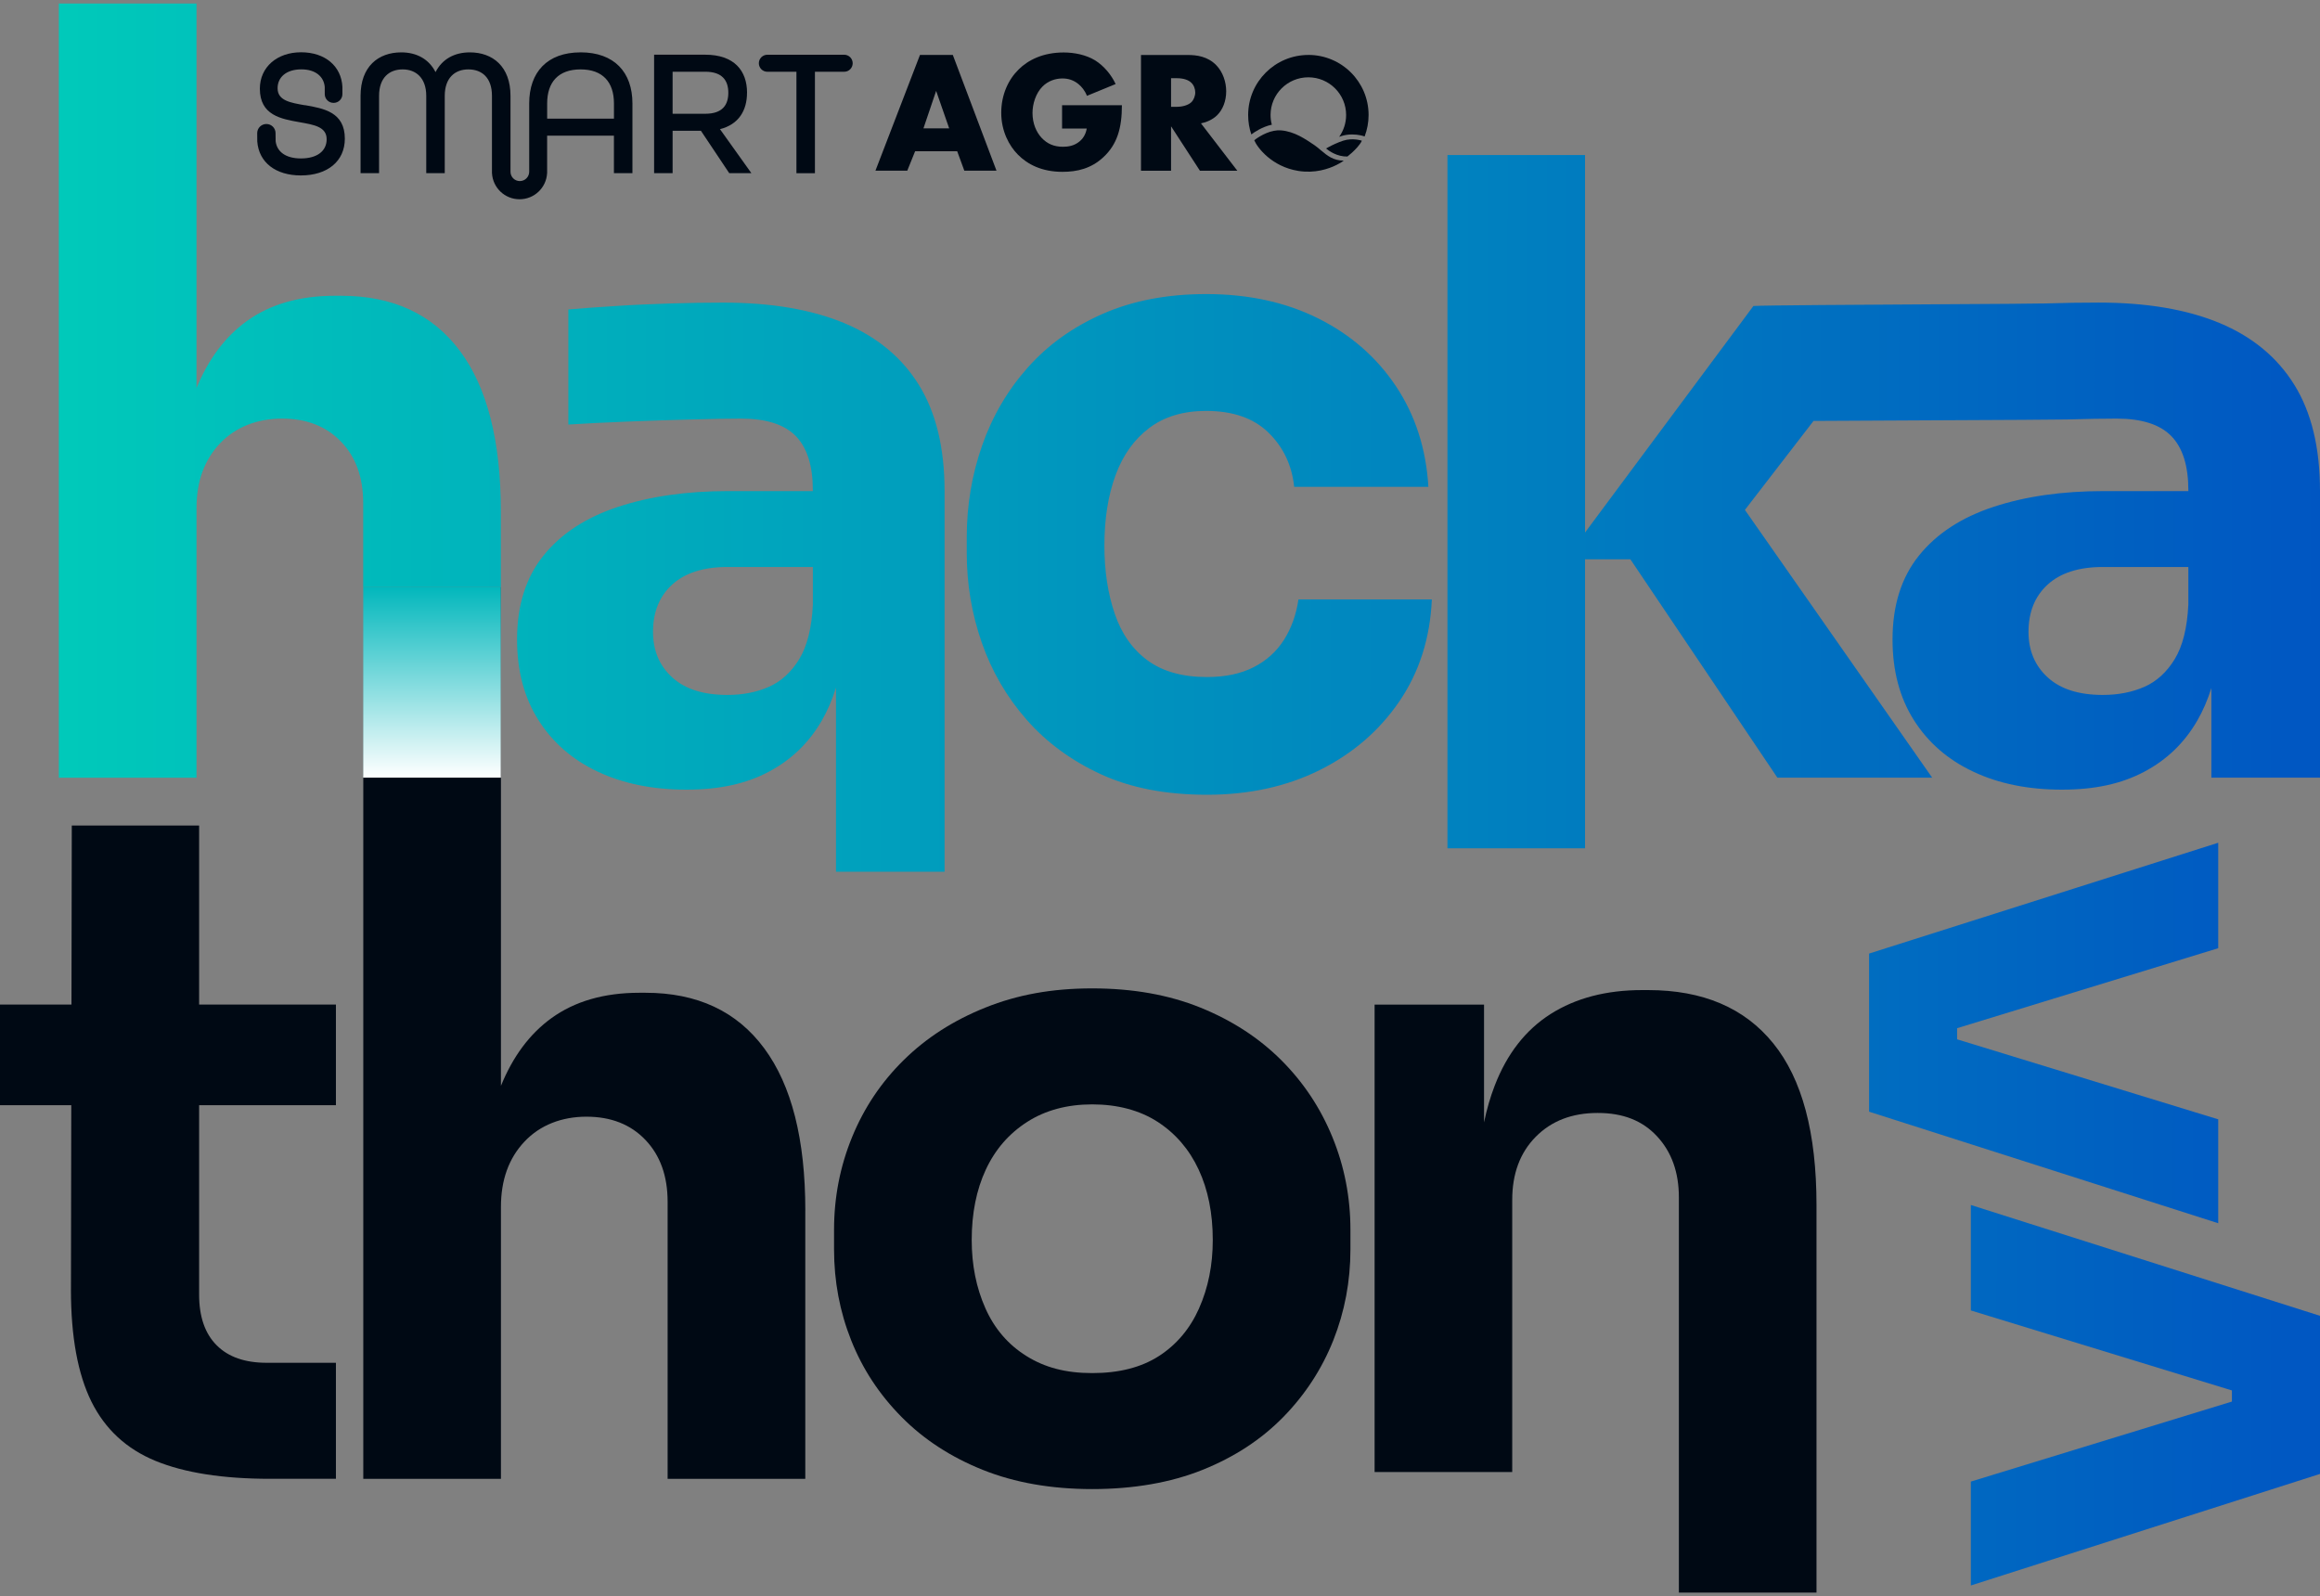 <svg width="327" height="225" viewBox="0 0 327 225" fill="none" xmlns="http://www.w3.org/2000/svg">
<rect x="0" y="0" width="327" height="225" fill="#808080" stroke="none"/>
<g clip-path="url(#clip0_14618_958)">
<path fill-rule="evenodd" clip-rule="evenodd" d="M70.594 72.111V82.77H51.204V109.625H51.191V70.902C51.191 67.297 50.154 64.411 48.064 62.253C45.974 60.082 43.203 59.007 39.752 59.007C36.301 59.007 33.229 60.167 31.013 62.496C28.805 64.824 27.697 67.863 27.697 71.626V109.625H8.294V0.5H27.697V54.701C29.382 50.601 31.752 47.441 34.81 45.242C38.103 42.878 42.239 41.691 47.217 41.691H48.064C55.362 41.691 60.948 44.276 64.814 49.45C68.674 54.611 70.594 62.172 70.594 72.107V72.111ZM312.656 172.43L263.443 156.705V134.417L312.656 118.796V133.662L275.85 144.936V146.505L312.656 157.784V172.43ZM277.788 184.725V169.859L327 185.48V207.768L277.788 223.493V208.847L314.584 197.568V195.999L277.788 184.725ZM117.833 122.882V96.957H117.824C117.306 98.634 116.634 100.176 115.837 101.565C114.026 104.703 111.535 107.103 108.368 108.78C105.192 110.466 101.475 111.311 96.736 111.311C91.997 111.311 87.834 110.466 84.266 108.78C80.689 107.103 77.905 104.68 75.896 101.511C73.882 98.338 72.877 94.557 72.877 90.142C72.877 85.337 74.121 81.39 76.612 78.302C79.103 75.213 82.599 72.934 87.104 71.451C91.6 69.967 96.772 69.225 102.646 69.225H114.567V69.104C114.567 65.656 113.769 63.116 112.161 61.466C110.553 59.821 107.98 59.008 104.448 59.008C102.683 59.008 100.349 59.043 97.461 59.129C94.573 59.205 91.573 59.304 88.487 59.425C85.397 59.547 82.599 59.686 80.108 59.844V43.62C82.041 43.453 84.252 43.296 86.744 43.139C89.235 42.972 91.798 42.865 94.456 42.779C97.105 42.694 99.592 42.658 101.926 42.658C108.674 42.658 114.35 43.62 118.977 45.539C123.595 47.468 127.109 50.372 129.514 54.256C131.929 58.149 133.136 63.139 133.136 69.23V122.882H117.833ZM112.648 92.916C113.774 91.069 114.414 88.502 114.571 85.22V79.924H102.529C99.151 79.924 96.565 80.752 94.754 82.392C92.952 84.033 92.042 86.258 92.042 89.068C92.042 91.711 92.952 93.851 94.754 95.492C96.565 97.146 99.146 97.96 102.529 97.96C104.692 97.96 106.642 97.578 108.372 96.818C110.093 96.058 111.521 94.759 112.648 92.916ZM170.123 112.03C176.065 112.03 181.367 110.866 186.03 108.542C190.688 106.218 194.423 102.99 197.238 98.863C200.049 94.737 201.577 89.949 201.815 84.496H183.016C182.696 86.658 182.011 88.564 180.966 90.205C179.921 91.85 178.497 93.132 176.691 94.053C174.884 94.975 172.695 95.438 170.123 95.438C166.667 95.438 163.874 94.656 161.748 93.091C159.617 91.527 158.072 89.324 157.108 86.478C156.144 83.633 155.662 80.45 155.662 76.921C155.662 73.154 156.184 69.846 157.229 67C158.27 64.154 159.86 61.934 161.987 60.329C164.113 58.724 166.784 57.924 170.001 57.924C173.776 57.924 176.709 58.944 178.795 60.99C180.885 63.035 182.088 65.579 182.412 68.623H201.329C201.009 63.255 199.482 58.522 196.752 54.435C194.022 50.349 190.368 47.162 185.787 44.878C181.209 42.595 175.943 41.453 170.001 41.453C164.536 41.453 159.698 42.374 155.481 44.218C151.265 46.061 147.728 48.587 144.877 51.792C142.025 54.997 139.876 58.666 138.43 62.792C136.984 66.924 136.263 71.23 136.263 75.717V78C136.263 82.329 136.966 86.519 138.371 90.565C139.777 94.615 141.885 98.243 144.696 101.448C147.508 104.653 151.003 107.22 155.18 109.144C159.356 111.068 164.338 112.03 170.123 112.03ZM327 69.225V109.621H326.991H311.688V96.984C311.169 98.652 310.507 100.185 309.71 101.565C307.899 104.703 305.408 107.103 302.241 108.78C299.065 110.466 295.348 111.311 290.609 111.311C285.869 111.311 281.707 110.466 278.139 108.78C274.562 107.103 271.769 104.68 269.759 101.511C267.755 98.337 266.75 94.557 266.75 90.142C266.75 85.337 267.994 81.39 270.485 78.301C272.976 75.213 276.472 72.934 280.977 71.45C285.477 69.967 290.649 69.225 296.524 69.225H308.444V69.104C308.444 65.656 307.647 63.116 306.038 61.466C304.43 59.821 301.858 59.007 298.326 59.007C296.56 59.007 294.226 59.043 291.338 59.129C290.076 59.163 282.05 59.201 273.15 59.243C267.09 59.272 260.624 59.303 255.614 59.335L245.942 71.877L272.336 109.621H250.519L229.8 78.841H223.408V119.578H204.018V21.848H223.408V75.065L247.14 43.134C248.624 43.035 262.016 42.957 273.163 42.891C280.726 42.847 287.255 42.809 288.329 42.774C290.978 42.689 293.465 42.653 295.798 42.653C302.547 42.653 308.232 43.615 312.85 45.535C317.467 47.463 320.981 50.367 323.387 54.251C325.802 58.144 327 63.134 327 69.225ZM306.52 92.916C307.647 91.068 308.286 88.501 308.444 85.22V79.924H296.393C293.019 79.924 290.437 80.751 288.626 82.392C286.824 84.033 285.914 86.258 285.914 89.068C285.914 91.711 286.824 93.851 288.626 95.492C290.437 97.146 293.019 97.96 296.393 97.96C298.564 97.96 300.506 97.578 302.245 96.818C303.966 96.058 305.394 94.763 306.52 92.916Z" fill="url(#paint0_linear_14618_958)"/>
<path d="M9.997 181.767C9.997 188.425 10.965 193.689 12.884 197.573C14.817 201.466 17.826 204.248 21.926 205.934C26.021 207.611 31.404 208.456 38.076 208.456H47.348V192.102H37.59C34.531 192.102 32.184 191.288 30.539 189.634C28.895 187.993 28.066 185.61 28.066 182.486V155.793H47.348V141.605H28.066V116.368H10.118L10.073 141.605H0V155.793H10.046L10.001 181.762L9.997 181.767Z" fill="#000914"/>
<path d="M70.593 82.77H51.204V109.625H70.593V82.77Z" fill="url(#paint1_linear_14618_958)"/>
<path d="M113.504 170.623V208.46H94.1V169.405C94.1 165.772 93.051 162.859 90.965 160.679C88.879 158.49 86.1 157.411 82.653 157.411C79.207 157.411 76.121 158.58 73.923 160.926C71.706 163.273 70.607 166.343 70.607 170.137V208.46H51.204V109.625H70.593V82.77H70.607V153.064C72.287 148.933 74.652 145.745 77.711 143.529C81.009 141.142 85.144 139.942 90.127 139.942H90.969C98.277 139.942 103.863 142.554 107.715 147.773C111.575 152.983 113.508 160.603 113.508 170.627L113.504 170.623Z" fill="#000914"/>
<path d="M180.579 149.427C177.448 146.303 173.65 143.835 169.194 142.032C164.734 140.23 159.653 139.326 153.95 139.326C148.246 139.326 143.385 140.225 138.885 142.032C134.384 143.835 130.551 146.298 127.379 149.427C124.203 152.552 121.775 156.179 120.09 160.311C118.401 164.442 117.558 168.789 117.558 173.356V176.121C117.558 180.612 118.36 184.878 119.968 188.924C121.572 192.974 123.942 196.579 127.077 199.744C130.208 202.913 134.024 205.395 138.524 207.197C143.02 209 148.165 209.904 153.95 209.904C159.734 209.904 164.991 209.004 169.492 207.197C173.988 205.395 177.785 202.909 180.88 199.744C183.971 196.579 186.322 192.969 187.931 188.924C189.535 184.878 190.341 180.607 190.341 176.121V173.356C190.341 168.789 189.498 164.442 187.809 160.311C186.124 156.184 183.714 152.556 180.579 149.427ZM169.014 184.415C167.73 187.301 165.838 189.544 163.351 191.149C160.86 192.754 157.729 193.554 153.954 193.554C150.179 193.554 147.246 192.754 144.674 191.149C142.101 189.544 140.173 187.301 138.889 184.415C137.605 181.529 136.961 178.324 136.961 174.795C136.961 171.028 137.623 167.719 138.948 164.873C140.272 162.028 142.218 159.785 144.791 158.139C147.359 156.499 150.413 155.676 153.95 155.676C157.486 155.676 160.635 156.499 163.167 158.139C165.699 159.785 167.627 162.028 168.951 164.873C170.276 167.719 170.938 171.028 170.938 174.795C170.938 178.324 170.294 181.529 169.01 184.415H169.014Z" fill="#000914"/>
<path d="M232.309 139.564H231.462C226.399 139.564 222.106 140.688 218.565 142.931C215.033 145.175 212.406 148.542 210.676 153.037C210.064 154.624 209.559 156.346 209.172 158.22V141.614H193.747V207.499H213.145V169.144C213.145 165.462 214.24 162.495 216.452 160.252C218.664 158.009 221.569 156.885 225.187 156.885C228.804 156.885 231.517 157.978 233.566 160.185C235.612 162.392 236.634 165.256 236.634 168.78V224.5H256.033V169.863C256.033 159.681 254.005 152.089 249.946 147.085C245.896 142.068 240.013 139.564 232.3 139.564H232.309Z" fill="#000914"/>
<path d="M42.964 14.836C40.941 14.476 39.126 14.197 39.126 12.435C39.126 10.902 40.329 9.778 42.478 9.778C44.496 9.778 45.645 10.821 45.771 12.246C45.771 12.264 45.771 12.754 45.775 13.271C45.775 13.613 45.915 13.923 46.14 14.143C46.365 14.368 46.676 14.503 47.019 14.503C47.708 14.503 48.262 13.95 48.262 13.262C48.262 12.745 48.262 12.264 48.262 12.246C48.109 9.315 45.82 7.369 42.433 7.369C39.045 7.369 36.626 9.464 36.626 12.503C36.626 16.256 39.621 16.764 42.23 17.227C44.253 17.587 46.041 17.866 46.041 19.628C46.041 21.264 44.735 22.334 42.41 22.334C40.266 22.334 39.027 21.381 38.851 19.907C38.847 19.861 38.842 19.322 38.838 18.76C38.838 18.05 38.257 17.479 37.545 17.479C36.833 17.479 36.247 18.063 36.252 18.774C36.252 19.345 36.256 19.898 36.261 19.947C36.49 22.923 38.878 24.73 42.41 24.73C46.145 24.73 48.604 22.739 48.604 19.547C48.604 15.793 45.609 15.281 42.978 14.822L42.964 14.836Z" fill="#000914"/>
<path d="M81.829 7.382C77.144 7.382 74.589 10.165 74.589 14.584V24.209C74.589 24.932 73.999 25.526 73.269 25.526C72.539 25.526 71.954 24.937 71.954 24.209V13.51C71.954 9.374 69.445 7.382 66.223 7.382C64.025 7.382 62.309 8.353 61.389 10.165C60.466 8.353 58.754 7.382 56.551 7.382C53.326 7.382 50.821 9.374 50.821 13.51V24.411H53.429V13.51C53.429 10.956 54.862 9.783 56.754 9.783C58.646 9.783 60.079 11.01 60.079 13.51V24.411H62.687V13.51C62.687 11.006 64.093 9.783 66.012 9.783C67.931 9.783 69.341 10.956 69.341 13.51V24.411H69.345C69.454 26.461 71.147 28.088 73.229 28.088C75.31 28.088 77.004 26.461 77.112 24.411H77.117V19.124H86.532V24.411H89.14V14.579C89.14 10.161 86.555 7.378 81.824 7.378L81.829 7.382ZM86.536 16.728H77.121V14.584C77.121 11.572 78.707 9.783 81.829 9.783C84.951 9.783 86.536 11.572 86.536 14.584V16.728Z" fill="#000914"/>
<path d="M105.295 13.073C105.295 9.985 103.507 7.71 99.385 7.71H92.195V24.411H94.803V18.436H98.795L102.786 24.411H105.908L101.48 18.207C104.115 17.542 105.291 15.577 105.291 13.073H105.295ZM94.803 16.036V10.111H99.407C101.813 10.111 102.655 11.361 102.655 13.073C102.655 14.786 101.836 16.036 99.407 16.036H94.803Z" fill="#000914"/>
<path d="M118.986 7.715H108.161C107.832 7.715 107.53 7.85 107.309 8.066C107.093 8.282 106.958 8.583 106.958 8.915C106.958 9.581 107.498 10.116 108.161 10.116H112.256V24.415H114.864V10.116H118.982C119.315 10.116 119.617 9.981 119.833 9.765C120.049 9.549 120.184 9.248 120.184 8.915C120.184 8.25 119.644 7.715 118.982 7.715H118.986Z" fill="#000914"/>
<path d="M129.668 7.747L123.392 24.06H127.879L128.983 21.323H134.916L135.92 24.06H140.453L134.299 7.747H129.668ZM130.159 18.095L131.947 12.813L133.785 18.095H130.159Z" fill="#000914"/>
<path d="M149.692 18.117H153.175C153.026 19.021 152.562 19.61 152.17 19.929C151.409 20.563 150.553 20.689 149.818 20.689C148.571 20.689 147.611 20.275 146.827 19.443C146.066 18.634 145.53 17.411 145.53 15.924C145.53 14.651 145.994 13.136 146.953 12.183C147.715 11.424 148.742 11.059 149.746 11.059C150.557 11.059 151.314 11.28 152.026 11.869C152.44 12.21 152.909 12.75 153.202 13.509L157.247 11.846C156.657 10.574 155.607 9.279 154.332 8.497C153.085 7.737 151.44 7.396 149.922 7.396C147.03 7.396 144.921 8.448 143.575 9.792C142.151 11.185 141.124 13.312 141.124 15.905C141.124 18.499 142.25 20.576 143.475 21.799C144.8 23.143 146.809 24.222 149.751 24.222C151.832 24.222 153.796 23.759 155.508 22.168C157.468 20.356 158.13 18.059 158.13 14.831H149.697V18.131L149.692 18.117Z" fill="#000914"/>
<path d="M171.532 16.261C172.343 15.479 172.83 14.256 172.83 12.862C172.83 11.568 172.366 10.147 171.433 9.194C170.231 7.949 168.663 7.751 167.437 7.751H160.82V24.065H165.059V17.803L169.127 24.065H174.398L169.275 17.389C170.037 17.241 170.893 16.877 171.532 16.265V16.261ZM167.928 14.4C167.415 14.89 166.505 15.06 165.87 15.06H165.059V11.024H165.87C166.802 11.024 167.514 11.266 167.906 11.658C168.275 11.999 168.469 12.539 168.469 13.028C168.469 13.541 168.248 14.081 167.928 14.4Z" fill="#000914"/>
<path d="M186.219 21.219C186.052 21.075 185.89 20.936 185.728 20.806C185.57 20.675 185.412 20.554 185.246 20.446C184.043 19.641 182.475 18.531 180.556 18.378C180.222 18.351 179.889 18.378 179.569 18.437C178.047 18.72 176.785 19.772 176.785 19.772C177.209 20.792 179.24 23.489 182.993 24.092C185.34 24.469 187.259 23.809 188.363 23.26C189.025 22.932 189.399 22.644 189.399 22.644C187.926 22.64 187.048 21.921 186.219 21.215V21.219Z" fill="#000914"/>
<path d="M189.309 19.834C188.557 20.082 187.809 20.441 187.295 20.716C187.138 20.797 187.007 20.869 186.904 20.931C187.318 21.277 188.458 22.1 189.917 22.064C190.062 21.952 190.287 21.763 190.544 21.534C191.053 21.066 191.679 20.423 191.954 19.834C191.954 19.834 190.661 19.39 189.309 19.834Z" fill="#000914"/>
<path d="M184.417 7.746C179.727 7.746 175.925 11.54 175.925 16.216C175.925 17.173 176.082 18.095 176.375 18.949C176.785 18.639 177.912 17.866 179.263 17.578C179.146 17.142 179.083 16.683 179.083 16.211C179.083 13.276 181.466 10.898 184.408 10.898C187.349 10.898 189.733 13.276 189.733 16.211C189.733 17.362 189.368 18.423 188.751 19.291C188.841 19.259 188.926 19.228 189.016 19.196C189.507 19.034 190.034 18.953 190.584 18.953C191.494 18.953 192.161 19.174 192.237 19.201L192.341 19.237C192.701 18.297 192.9 17.277 192.9 16.211C192.9 11.531 189.097 7.742 184.412 7.742L184.417 7.746Z" fill="#000914"/>
</g>
<defs>
<linearGradient id="paint0_linear_14618_958" x1="1.295" y1="80.516" x2="327.001" y2="80.681" gradientUnits="userSpaceOnUse">
<stop stop-color="#00CCBA"/>
<stop offset="1" stop-color="#0056C2"/>
</linearGradient>
<linearGradient id="paint1_linear_14618_958" x1="60.899" y1="82.68" x2="60.899" y2="109.63" gradientUnits="userSpaceOnUse">
<stop stop-color="#01B7BC"/>
<stop offset="1" stop-color="white"/>
</linearGradient>
<clipPath id="clip0_14618_958">
<rect width="327" height="224" fill="white" transform="translate(0 0.5)"/>
</clipPath>
</defs>
</svg>
